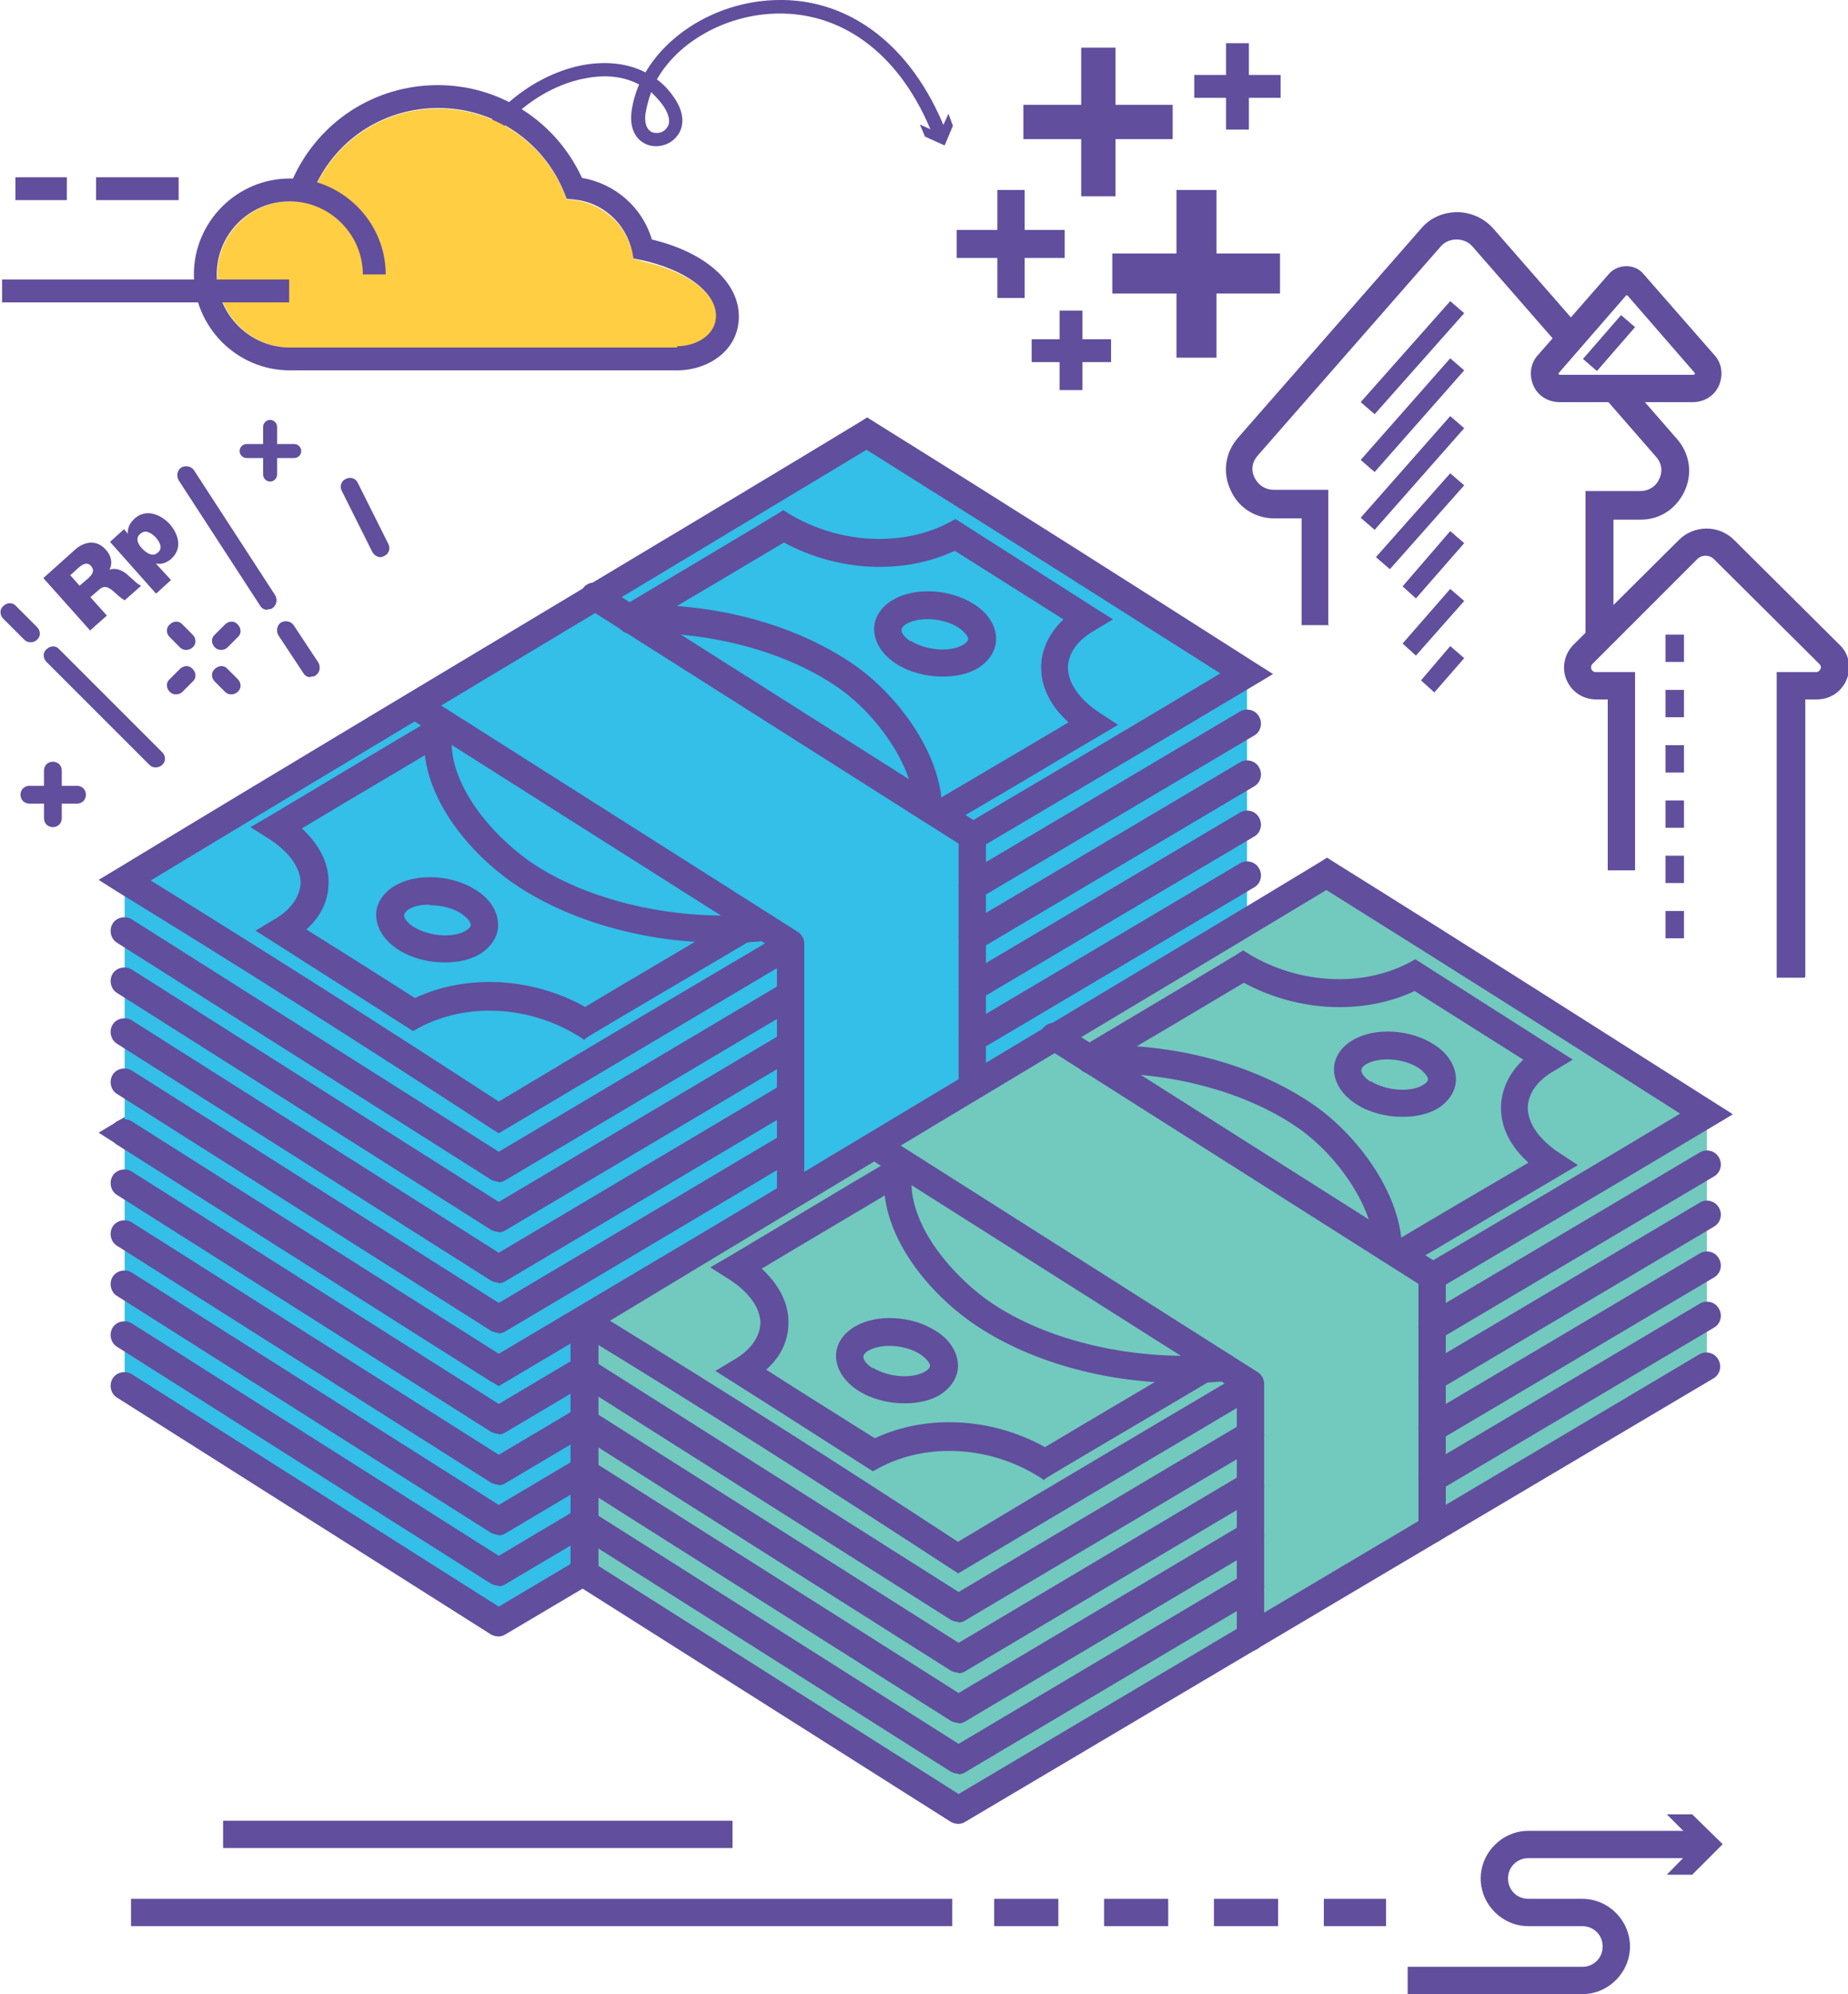 <?xml version="1.0" encoding="UTF-8"?>
<!DOCTYPE svg PUBLIC "-//W3C//DTD SVG 1.1//EN" "http://www.w3.org/Graphics/SVG/1.1/DTD/svg11.dtd">
<!-- Creator: CorelDRAW 2018 (64-Bit Evaluation Version) -->
<svg xmlns="http://www.w3.org/2000/svg" xml:space="preserve" width="2.802in" height="3.023in" version="1.1" style="shape-rendering:geometricPrecision; text-rendering:geometricPrecision; image-rendering:optimizeQuality; fill-rule:evenodd; clip-rule:evenodd"
viewBox="0 0 29.09 31.39"
 xmlns:xlink="http://www.w3.org/1999/xlink">
 <defs>
  <style type="text/css">
   <![CDATA[
    .fil3 {fill:#FFCE42;fill-rule:nonzero}
    .fil2 {fill:#72C9BE;fill-rule:nonzero}
    .fil0 {fill:#33BFE7;fill-rule:nonzero}
    .fil1 {fill:#614E9D;fill-rule:nonzero}
    .fil4 {fill:#614E9D;fill-rule:nonzero}
   ]]>
  </style>
 </defs>
 <g id="Layer_x0020_1">
  <polygon class="fil0" points="1.96,21.81 1.96,17.83 13.65,10.8 19.63,14.58 19.63,18.56 7.85,25.54 "/>
  <path class="fil1" d="M12.45 23.03c-0.12,0 -0.22,-0.1 -0.22,-0.22l0 -3.87 -5.81 -3.68c-0.1,-0.06 -0.13,-0.2 -0.07,-0.3 0.06,-0.1 0.2,-0.13 0.3,-0.07l5.91 3.75c0.06,0.04 0.1,0.11 0.1,0.18l0 3.99c0,0.12 -0.1,0.22 -0.22,0.22z"/>
  <path class="fil1" d="M15.31 21.34c-0.12,0 -0.22,-0.1 -0.22,-0.22l0 -3.87 -5.85 -3.71c-0.1,-0.06 -0.13,-0.2 -0.07,-0.3 0.06,-0.1 0.2,-0.13 0.3,-0.07l5.95 3.77c0.06,0.04 0.1,0.11 0.1,0.18l0 3.99c0,0.12 -0.1,0.22 -0.22,0.22z"/>
  <path class="fil1" d="M7.85 21.82l-0.11 -0.07c-2.1,-1.37 -4.03,-2.59 -5.89,-3.73l-0.3 -0.19 0.3 -0.18c2.62,-1.59 5.3,-3.19 7.88,-4.74 1.27,-0.76 2.54,-1.52 3.81,-2.29l0.11 -0.07 0.11 0.07c2.1,1.31 4.2,2.65 5.98,3.78l0.3 0.19 -0.3 0.18c-1.44,0.86 -2.88,1.71 -4.32,2.56l-0.22 -0.37c1.34,-0.79 2.68,-1.58 4.01,-2.38 -1.68,-1.07 -3.62,-2.3 -5.57,-3.52 -1.23,0.74 -2.46,1.48 -3.69,2.22 -2.48,1.49 -5.05,3.03 -7.58,4.56 1.74,1.07 3.53,2.21 5.48,3.48 1.6,-0.96 3.16,-1.88 4.48,-2.66l0.22 0.37c-1.35,0.8 -2.95,1.75 -4.6,2.73l-0.12 0.07z"/>
  <path class="fil1" d="M9.2 20.35l-0.11 -0.07c-0.77,-0.47 -1.74,-0.52 -2.48,-0.13l-0.11 0.06 -0.11 -0.07c-0.7,-0.45 -1.4,-0.89 -2.07,-1.32l-0.3 -0.19 0.3 -0.18c0.26,-0.15 0.4,-0.36 0.41,-0.57 0,-0.24 -0.18,-0.49 -0.49,-0.69l-0.3 -0.19 0.31 -0.18c0.84,-0.5 1.68,-1.01 2.53,-1.51l0.22 0.37c-0.75,0.45 -1.5,0.89 -2.25,1.34 0.27,0.25 0.43,0.55 0.42,0.86 -0,0.27 -0.12,0.53 -0.35,0.73 0.56,0.35 1.13,0.72 1.71,1.08 0.81,-0.38 1.84,-0.33 2.68,0.13 0.8,-0.48 1.61,-0.95 2.41,-1.43l0.22 0.37c-0.84,0.5 -1.68,0.99 -2.52,1.49l-0.11 0.07z"/>
  <path class="fil1" d="M14.89 16.99l-0.22 -0.37c0.73,-0.43 1.37,-0.81 2.08,-1.23l0.07 -0.04c-0.29,-0.26 -0.44,-0.57 -0.43,-0.89 0.01,-0.27 0.13,-0.52 0.35,-0.73 -0.57,-0.36 -1.14,-0.72 -1.71,-1.08 -0.81,0.38 -1.84,0.33 -2.69,-0.13 -0.79,0.47 -1.53,0.91 -2.33,1.38l-0.22 -0.37c0.84,-0.5 1.6,-0.95 2.43,-1.45l0.11 -0.07 0.11 0.07c0.78,0.46 1.76,0.51 2.49,0.13l0.11 -0.06 0.11 0.07c0.69,0.44 1.38,0.88 2.07,1.32l0.3 0.19 -0.3 0.18c-0.26,0.15 -0.4,0.35 -0.41,0.57 -0,0.25 0.18,0.51 0.5,0.72l0.29 0.19 -0.65 0.38c-0.7,0.42 -1.35,0.8 -2.08,1.23z"/>
  <path class="fil1" d="M14.62 16.92c-0.12,0 -0.21,-0.09 -0.22,-0.21 -0.03,-0.7 -0.61,-1.48 -1.17,-1.88 -0.84,-0.6 -2.1,-0.93 -3.3,-0.88 -0.12,0 -0.22,-0.09 -0.23,-0.21 -0.01,-0.12 0.09,-0.22 0.21,-0.23 1.31,-0.06 2.64,0.3 3.57,0.96 0.63,0.45 1.32,1.33 1.35,2.21 0,0.12 -0.09,0.22 -0.21,0.22 -0,0 -0.01,0 -0.01,0z"/>
  <path class="fil1" d="M11.37 18.82c-1.23,0 -2.45,-0.35 -3.31,-0.95 -0.84,-0.59 -1.58,-1.62 -1.34,-2.58 0.03,-0.12 0.15,-0.19 0.26,-0.16 0.12,0.03 0.19,0.15 0.16,0.26 -0.19,0.76 0.48,1.63 1.17,2.13 0.92,0.65 2.37,0.98 3.7,0.84 0.12,-0.01 0.23,0.07 0.24,0.19 0.01,0.12 -0.07,0.23 -0.19,0.24 -0.23,0.02 -0.46,0.04 -0.69,0.04z"/>
  <path class="fil1" d="M6.76 18.22c-0.12,0 -0.24,0.02 -0.32,0.07 -0.02,0.01 -0.08,0.05 -0.08,0.1 -0,0.04 0.04,0.11 0.15,0.18l0 0c0.24,0.15 0.62,0.18 0.82,0.06 0.02,-0.01 0.08,-0.05 0.08,-0.09 0,-0.04 -0.05,-0.11 -0.15,-0.18 -0.14,-0.09 -0.32,-0.13 -0.49,-0.13zm0.23 0.91c-0.25,0 -0.52,-0.07 -0.72,-0.2l0 0c-0.22,-0.14 -0.35,-0.34 -0.35,-0.55 0,-0.18 0.11,-0.35 0.3,-0.46 0.34,-0.2 0.9,-0.17 1.27,0.07 0.23,0.14 0.35,0.34 0.35,0.55 -0,0.18 -0.11,0.35 -0.29,0.46 -0.15,0.09 -0.35,0.13 -0.55,0.13z"/>
  <path class="fil1" d="M14.6 13.72c-0.12,0 -0.24,0.02 -0.32,0.07 -0.02,0.01 -0.08,0.05 -0.08,0.1 -0,0.04 0.04,0.11 0.15,0.18l0 0c0.24,0.15 0.62,0.18 0.82,0.06 0.02,-0.01 0.08,-0.05 0.08,-0.09 0,-0.04 -0.05,-0.11 -0.15,-0.18 -0.14,-0.09 -0.32,-0.13 -0.49,-0.13zm0.23 0.91c-0.25,0 -0.52,-0.07 -0.72,-0.2l0 0c-0.22,-0.14 -0.35,-0.34 -0.35,-0.55 0,-0.18 0.11,-0.35 0.3,-0.46 0.34,-0.2 0.9,-0.17 1.27,0.07 0.23,0.14 0.35,0.35 0.35,0.55 -0,0.18 -0.11,0.35 -0.29,0.46 -0.15,0.09 -0.35,0.13 -0.55,0.13z"/>
  <path class="fil1" d="M7.85 25.76c-0.04,0 -0.08,-0.01 -0.12,-0.03l-5.89 -3.73c-0.1,-0.06 -0.13,-0.2 -0.07,-0.3 0.06,-0.1 0.2,-0.13 0.3,-0.07l5.78 3.66 11.66 -6.92c0.1,-0.06 0.24,-0.03 0.3,0.08 0.06,0.1 0.03,0.24 -0.08,0.3l-11.78 6.98c-0.03,0.02 -0.07,0.03 -0.11,0.03z"/>
  <path class="fil1" d="M7.85 24.96c-0.04,0 -0.08,-0.01 -0.12,-0.03l-5.89 -3.73c-0.1,-0.06 -0.13,-0.2 -0.07,-0.3 0.06,-0.1 0.2,-0.13 0.3,-0.07l5.78 3.66 4.48 -2.66c0.1,-0.06 0.24,-0.03 0.3,0.08 0.06,0.1 0.03,0.24 -0.08,0.3l-4.6 2.73c-0.03,0.02 -0.07,0.03 -0.11,0.03z"/>
  <path class="fil1" d="M15.31 20.54c-0.07,0 -0.15,-0.04 -0.19,-0.11 -0.06,-0.1 -0.03,-0.24 0.08,-0.3l4.32 -2.56c0.1,-0.06 0.24,-0.03 0.3,0.08 0.06,0.1 0.03,0.24 -0.08,0.3l-4.32 2.56c-0.03,0.02 -0.07,0.03 -0.11,0.03z"/>
  <path class="fil1" d="M7.85 24.16c-0.04,0 -0.08,-0.01 -0.12,-0.03l-5.89 -3.73c-0.1,-0.06 -0.13,-0.2 -0.07,-0.3 0.06,-0.1 0.2,-0.13 0.3,-0.07l5.78 3.66 4.48 -2.66c0.1,-0.06 0.24,-0.03 0.3,0.08 0.06,0.1 0.03,0.24 -0.08,0.3l-4.6 2.73c-0.03,0.02 -0.07,0.03 -0.11,0.03z"/>
  <path class="fil1" d="M15.31 19.74c-0.07,0 -0.15,-0.04 -0.19,-0.11 -0.06,-0.1 -0.03,-0.24 0.08,-0.3l4.32 -2.56c0.1,-0.06 0.24,-0.03 0.3,0.08 0.06,0.1 0.03,0.24 -0.08,0.3l-4.32 2.56c-0.03,0.02 -0.07,0.03 -0.11,0.03z"/>
  <path class="fil1" d="M7.85 23.37c-0.04,0 -0.08,-0.01 -0.12,-0.03l-5.89 -3.73c-0.1,-0.06 -0.13,-0.2 -0.07,-0.3 0.06,-0.1 0.2,-0.13 0.3,-0.07l5.78 3.66 4.48 -2.66c0.1,-0.06 0.24,-0.03 0.3,0.08 0.06,0.1 0.03,0.24 -0.08,0.3l-4.6 2.73c-0.03,0.02 -0.07,0.03 -0.11,0.03z"/>
  <path class="fil1" d="M15.31 18.95c-0.07,0 -0.15,-0.04 -0.19,-0.11 -0.06,-0.1 -0.03,-0.24 0.08,-0.3l4.32 -2.56c0.1,-0.06 0.24,-0.03 0.3,0.08 0.06,0.1 0.03,0.24 -0.08,0.3l-4.32 2.56c-0.03,0.02 -0.07,0.03 -0.11,0.03z"/>
  <path class="fil1" d="M7.85 22.57c-0.04,0 -0.08,-0.01 -0.12,-0.03l-5.89 -3.73c-0.1,-0.06 -0.13,-0.2 -0.07,-0.3 0.06,-0.1 0.2,-0.13 0.3,-0.07l5.78 3.66 4.48 -2.66c0.1,-0.06 0.24,-0.03 0.3,0.08 0.06,0.1 0.03,0.24 -0.08,0.3l-4.6 2.73c-0.03,0.02 -0.07,0.03 -0.11,0.03z"/>
  <path class="fil1" d="M15.31 18.15c-0.07,0 -0.15,-0.04 -0.19,-0.11 -0.06,-0.1 -0.03,-0.24 0.08,-0.3l4.32 -2.56c0.1,-0.06 0.24,-0.03 0.3,0.08 0.06,0.1 0.03,0.24 -0.08,0.3l-4.32 2.56c-0.03,0.02 -0.07,0.03 -0.11,0.03z"/>
  <polygon class="fil0" points="1.96,17.83 1.96,13.85 13.65,6.82 19.63,10.6 19.63,14.58 7.85,21.56 "/>
  <path class="fil1" d="M12.45 19.06c-0.12,0 -0.22,-0.1 -0.22,-0.22l0 -3.87 -5.81 -3.68c-0.1,-0.06 -0.13,-0.2 -0.07,-0.3 0.06,-0.1 0.2,-0.13 0.3,-0.07l5.91 3.75c0.06,0.04 0.1,0.11 0.1,0.18l0 3.99c0,0.12 -0.1,0.22 -0.22,0.22z"/>
  <path class="fil1" d="M15.31 17.37c-0.12,0 -0.22,-0.1 -0.22,-0.22l0 -3.87 -5.85 -3.71c-0.1,-0.06 -0.13,-0.2 -0.07,-0.3 0.06,-0.1 0.2,-0.13 0.3,-0.07l5.95 3.77c0.06,0.04 0.1,0.11 0.1,0.18l0 3.99c0,0.12 -0.1,0.22 -0.22,0.22z"/>
  <path class="fil1" d="M7.85 17.84l-0.11 -0.07c-2.1,-1.37 -4.03,-2.59 -5.89,-3.73l-0.3 -0.19 0.3 -0.18c2.62,-1.59 5.3,-3.19 7.88,-4.74 1.27,-0.76 2.54,-1.52 3.81,-2.29l0.11 -0.07 0.11 0.07c2.12,1.32 4.21,2.65 5.98,3.78l0.3 0.19 -0.3 0.18c-1.44,0.86 -2.88,1.71 -4.32,2.56l-0.22 -0.37c1.34,-0.79 2.68,-1.58 4.01,-2.38 -1.67,-1.06 -3.61,-2.29 -5.57,-3.52 -1.23,0.74 -2.46,1.48 -3.69,2.22 -2.48,1.49 -5.05,3.03 -7.58,4.56 1.73,1.07 3.53,2.21 5.48,3.48 1.6,-0.96 3.16,-1.88 4.48,-2.66l0.22 0.37c-1.35,0.8 -2.95,1.75 -4.6,2.73l-0.12 0.07z"/>
  <path class="fil1" d="M9.2 16.37l-0.11 -0.07c-0.77,-0.47 -1.74,-0.52 -2.48,-0.13l-0.11 0.06 -0.11 -0.07c-0.7,-0.45 -1.4,-0.89 -2.07,-1.32l-0.3 -0.19 0.3 -0.18c0.26,-0.15 0.4,-0.36 0.41,-0.57 0,-0.24 -0.18,-0.49 -0.49,-0.69l-0.3 -0.19 0.31 -0.18c0.84,-0.5 1.68,-1.01 2.53,-1.51l0.22 0.37c-0.75,0.45 -1.5,0.89 -2.25,1.34 0.27,0.25 0.43,0.55 0.42,0.86 -0,0.27 -0.12,0.53 -0.35,0.73 0.56,0.35 1.13,0.71 1.71,1.08 0.81,-0.38 1.84,-0.33 2.68,0.14 0.8,-0.48 1.61,-0.95 2.41,-1.43l0.22 0.37c-0.84,0.5 -1.68,0.99 -2.52,1.49l-0.11 0.07z"/>
  <path class="fil1" d="M14.89 13.01l-0.22 -0.37c0.68,-0.4 1.29,-0.76 1.95,-1.15l0.2 -0.12c-0.29,-0.26 -0.44,-0.57 -0.43,-0.89 0.01,-0.27 0.13,-0.52 0.35,-0.73 -0.57,-0.36 -1.14,-0.72 -1.71,-1.08 -0.81,0.38 -1.84,0.33 -2.69,-0.13 -0.79,0.47 -1.53,0.91 -2.33,1.38l-0.22 -0.37c0.84,-0.5 1.6,-0.95 2.43,-1.45l0.11 -0.07 0.11 0.07c0.78,0.46 1.76,0.51 2.49,0.13l0.11 -0.06 0.11 0.07c0.69,0.44 1.38,0.88 2.07,1.32l0.3 0.19 -0.3 0.18c-0.26,0.15 -0.4,0.35 -0.41,0.57 -0,0.25 0.18,0.51 0.5,0.72l0.29 0.19 -0.78 0.46c-0.65,0.39 -1.26,0.75 -1.95,1.15z"/>
  <path class="fil1" d="M14.62 12.94c-0.12,0 -0.21,-0.09 -0.22,-0.21 -0.03,-0.7 -0.61,-1.48 -1.17,-1.88 -0.84,-0.6 -2.1,-0.93 -3.3,-0.88 -0.12,0.01 -0.22,-0.09 -0.23,-0.21 -0.01,-0.12 0.09,-0.22 0.21,-0.23 1.31,-0.06 2.64,0.3 3.57,0.96 0.63,0.45 1.32,1.33 1.35,2.21 0,0.12 -0.09,0.22 -0.21,0.22 -0,0 -0.01,0 -0.01,0z"/>
  <path class="fil1" d="M11.37 14.84c-1.23,0 -2.45,-0.35 -3.31,-0.95 -0.84,-0.59 -1.58,-1.62 -1.34,-2.58 0.03,-0.12 0.15,-0.19 0.26,-0.16 0.12,0.03 0.19,0.15 0.16,0.26 -0.19,0.76 0.48,1.63 1.17,2.13 0.92,0.65 2.37,0.98 3.7,0.84 0.12,-0.01 0.23,0.07 0.24,0.19 0.01,0.12 -0.07,0.23 -0.19,0.24 -0.23,0.02 -0.46,0.04 -0.69,0.04z"/>
  <path class="fil1" d="M6.76 14.24c-0.12,0 -0.24,0.02 -0.32,0.07 -0.02,0.01 -0.08,0.05 -0.08,0.1 -0,0.04 0.04,0.11 0.15,0.18 0.24,0.15 0.62,0.18 0.82,0.06 0.02,-0.01 0.08,-0.05 0.08,-0.09 0,-0.04 -0.05,-0.11 -0.15,-0.18 -0.14,-0.09 -0.32,-0.13 -0.49,-0.13zm0.23 0.91c-0.25,0 -0.52,-0.07 -0.72,-0.2 -0.22,-0.14 -0.35,-0.34 -0.35,-0.55 0,-0.18 0.11,-0.35 0.3,-0.46 0.34,-0.2 0.9,-0.17 1.27,0.07 0.23,0.14 0.35,0.35 0.35,0.55 -0,0.18 -0.11,0.35 -0.29,0.46 -0.15,0.09 -0.35,0.13 -0.55,0.13z"/>
  <path class="fil1" d="M14.34 10.09c0.24,0.15 0.62,0.18 0.82,0.06 0.02,-0.01 0.08,-0.05 0.08,-0.09 0,-0.04 -0.05,-0.11 -0.15,-0.18 -0.23,-0.15 -0.61,-0.18 -0.82,-0.06 -0.02,0.01 -0.08,0.05 -0.08,0.1 -0,0.04 0.04,0.11 0.15,0.18l0 0zm0.49 0.56c-0.25,0 -0.52,-0.07 -0.72,-0.2l0 0c-0.22,-0.14 -0.35,-0.34 -0.35,-0.55 0,-0.18 0.11,-0.35 0.3,-0.46 0.34,-0.2 0.9,-0.17 1.27,0.07 0.23,0.14 0.35,0.35 0.35,0.55 -0,0.18 -0.11,0.35 -0.29,0.46 -0.15,0.09 -0.35,0.13 -0.55,0.13z"/>
  <path class="fil1" d="M7.85 21.78c-0.04,0 -0.08,-0.01 -0.12,-0.03l-5.89 -3.73c-0.1,-0.06 -0.13,-0.2 -0.07,-0.3 0.06,-0.1 0.2,-0.13 0.3,-0.07l5.78 3.66 11.66 -6.92c0.1,-0.06 0.24,-0.03 0.3,0.08 0.06,0.1 0.03,0.24 -0.08,0.3l-11.78 6.98c-0.03,0.02 -0.07,0.03 -0.11,0.03z"/>
  <path class="fil1" d="M7.85 20.98c-0.04,0 -0.08,-0.01 -0.12,-0.03l-5.89 -3.73c-0.1,-0.06 -0.13,-0.2 -0.07,-0.3 0.06,-0.1 0.2,-0.13 0.3,-0.07l5.78 3.66 4.48 -2.66c0.1,-0.06 0.24,-0.03 0.3,0.08 0.06,0.1 0.03,0.24 -0.08,0.3l-4.6 2.73c-0.03,0.02 -0.07,0.03 -0.11,0.03z"/>
  <path class="fil1" d="M15.31 16.56c-0.07,0 -0.15,-0.04 -0.19,-0.11 -0.06,-0.1 -0.03,-0.24 0.08,-0.3l4.32 -2.56c0.1,-0.06 0.24,-0.03 0.3,0.08 0.06,0.1 0.03,0.24 -0.08,0.3l-4.32 2.56c-0.03,0.02 -0.07,0.03 -0.11,0.03z"/>
  <path class="fil1" d="M7.85 20.19c-0.04,0 -0.08,-0.01 -0.12,-0.03l-5.89 -3.73c-0.1,-0.06 -0.13,-0.2 -0.07,-0.3 0.06,-0.1 0.2,-0.13 0.3,-0.07l5.78 3.66 4.48 -2.66c0.1,-0.06 0.24,-0.03 0.3,0.08 0.06,0.1 0.03,0.24 -0.08,0.3l-4.6 2.73c-0.03,0.02 -0.07,0.03 -0.11,0.03z"/>
  <path class="fil1" d="M15.31 15.76c-0.07,0 -0.15,-0.04 -0.19,-0.11 -0.06,-0.1 -0.03,-0.24 0.08,-0.3l4.32 -2.56c0.1,-0.06 0.24,-0.03 0.3,0.08 0.06,0.1 0.03,0.24 -0.08,0.3l-4.32 2.56c-0.03,0.02 -0.07,0.03 -0.11,0.03z"/>
  <path class="fil1" d="M7.85 19.39c-0.04,0 -0.08,-0.01 -0.12,-0.03l-5.89 -3.73c-0.1,-0.06 -0.13,-0.2 -0.07,-0.3 0.06,-0.1 0.2,-0.13 0.3,-0.07l5.78 3.66 4.48 -2.66c0.1,-0.06 0.24,-0.03 0.3,0.08 0.06,0.1 0.03,0.24 -0.08,0.3l-4.6 2.73c-0.03,0.02 -0.07,0.03 -0.11,0.03z"/>
  <path class="fil1" d="M15.31 14.97c-0.07,0 -0.15,-0.04 -0.19,-0.11 -0.06,-0.1 -0.03,-0.24 0.08,-0.3l4.32 -2.56c0.1,-0.06 0.24,-0.03 0.3,0.08 0.06,0.1 0.03,0.24 -0.08,0.3l-4.32 2.56c-0.03,0.02 -0.07,0.03 -0.11,0.03z"/>
  <path class="fil1" d="M7.85 18.6c-0.04,0 -0.08,-0.01 -0.12,-0.03l-5.89 -3.73c-0.1,-0.06 -0.13,-0.2 -0.07,-0.3 0.06,-0.1 0.2,-0.13 0.3,-0.07l5.78 3.66 4.48 -2.66c0.1,-0.06 0.24,-0.03 0.3,0.08 0.06,0.1 0.03,0.24 -0.08,0.3l-4.6 2.73c-0.03,0.02 -0.07,0.03 -0.11,0.03z"/>
  <path class="fil1" d="M15.31 14.17c-0.07,0 -0.15,-0.04 -0.19,-0.11 -0.06,-0.1 -0.03,-0.24 0.08,-0.3l4.32 -2.56c0.1,-0.06 0.24,-0.03 0.3,0.08 0.06,0.1 0.03,0.24 -0.08,0.3l-4.32 2.56c-0.03,0.02 -0.07,0.03 -0.11,0.03z"/>
  <polygon class="fil2" points="9.2,24.76 9.2,20.78 20.89,13.76 26.87,17.53 26.87,21.51 15.09,28.5 "/>
  <path class="fil1" d="M19.69 25.99c-0.12,0 -0.22,-0.1 -0.22,-0.22l0 -3.87 -5.81 -3.68c-0.1,-0.06 -0.13,-0.2 -0.07,-0.3 0.06,-0.1 0.2,-0.13 0.3,-0.07l5.91 3.75c0.06,0.04 0.1,0.11 0.1,0.18l0 3.99c0,0.12 -0.1,0.22 -0.22,0.22z"/>
  <path class="fil1" d="M22.55 24.3c-0.12,0 -0.22,-0.1 -0.22,-0.22l0 -3.87 -5.85 -3.71c-0.1,-0.06 -0.13,-0.2 -0.07,-0.3 0.06,-0.1 0.2,-0.13 0.3,-0.07l5.95 3.77c0.06,0.04 0.1,0.11 0.1,0.18l0 3.99c0,0.12 -0.1,0.22 -0.22,0.22z"/>
  <path class="fil1" d="M15.09 24.77l-0.11 -0.07c-2.1,-1.37 -4.02,-2.59 -5.89,-3.73l-0.3 -0.19 0.3 -0.18c2.62,-1.59 5.3,-3.19 7.88,-4.74 1.27,-0.76 2.54,-1.52 3.81,-2.29l0.11 -0.07 0.11 0.07c2.1,1.31 4.2,2.65 5.98,3.78l0.3 0.19 -0.3 0.18c-1.44,0.86 -2.88,1.71 -4.32,2.56l-0.22 -0.37c1.34,-0.79 2.68,-1.58 4.01,-2.38 -1.68,-1.07 -3.62,-2.3 -5.57,-3.52 -1.23,0.74 -2.46,1.48 -3.7,2.22 -2.48,1.49 -5.05,3.03 -7.58,4.56 1.74,1.07 3.54,2.21 5.48,3.48 1.63,-0.98 3.25,-1.93 4.48,-2.66l0.22 0.37c-1.26,0.75 -2.93,1.73 -4.6,2.73l-0.12 0.07z"/>
  <path class="fil1" d="M16.44 23.3l-0.11 -0.07c-0.77,-0.47 -1.74,-0.52 -2.48,-0.13l-0.11 0.06 -0.11 -0.07c-0.69,-0.44 -1.39,-0.89 -2.07,-1.32l-0.3 -0.19 0.3 -0.18c0.26,-0.15 0.4,-0.36 0.41,-0.57 0,-0.24 -0.18,-0.49 -0.49,-0.69l-0.3 -0.19 0.31 -0.18c0.84,-0.5 1.68,-1.01 2.53,-1.51l0.22 0.37c-0.75,0.45 -1.5,0.89 -2.25,1.34 0.27,0.25 0.43,0.55 0.42,0.86 -0,0.27 -0.12,0.53 -0.35,0.73 0.56,0.36 1.14,0.72 1.71,1.08 0.81,-0.38 1.84,-0.33 2.68,0.14 0.8,-0.48 1.61,-0.95 2.41,-1.43l0.22 0.37c-0.84,0.5 -1.68,0.99 -2.52,1.49l-0.11 0.07z"/>
  <path class="fil1" d="M22.13 19.94l-0.22 -0.37c0.72,-0.43 1.37,-0.81 2.07,-1.22l0.08 -0.05c-0.29,-0.26 -0.44,-0.57 -0.43,-0.89 0.01,-0.27 0.13,-0.52 0.35,-0.73 -0.57,-0.36 -1.14,-0.72 -1.71,-1.08 -0.81,0.38 -1.84,0.33 -2.69,-0.13 -0.79,0.47 -1.53,0.91 -2.33,1.38l-0.22 -0.37c0.84,-0.5 1.6,-0.95 2.43,-1.45l0.11 -0.07 0.11 0.07c0.78,0.46 1.76,0.51 2.49,0.13l0.11 -0.06 0.11 0.07c0.69,0.44 1.38,0.88 2.07,1.32l0.3 0.19 -0.3 0.18c-0.26,0.15 -0.4,0.35 -0.41,0.57 -0,0.25 0.18,0.51 0.5,0.72l0.29 0.19 -0.66 0.39c-0.7,0.41 -1.34,0.8 -2.07,1.22z"/>
  <path class="fil1" d="M21.86 19.87c-0.12,0 -0.21,-0.09 -0.22,-0.21 -0.03,-0.7 -0.61,-1.48 -1.17,-1.88 -0.84,-0.6 -2.1,-0.93 -3.3,-0.88 -0.12,0 -0.22,-0.09 -0.23,-0.21 -0.01,-0.12 0.09,-0.22 0.21,-0.23 1.31,-0.06 2.64,0.3 3.57,0.96 0.63,0.45 1.32,1.33 1.35,2.21 0,0.12 -0.09,0.22 -0.21,0.22 -0,0 -0.01,0 -0.01,0z"/>
  <path class="fil1" d="M18.61 21.77c-1.23,0 -2.45,-0.35 -3.31,-0.95 -0.84,-0.59 -1.58,-1.62 -1.34,-2.58 0.03,-0.12 0.15,-0.19 0.26,-0.16 0.12,0.03 0.19,0.15 0.16,0.26 -0.19,0.76 0.48,1.63 1.17,2.13 0.92,0.65 2.37,0.98 3.7,0.84 0.12,-0.01 0.23,0.07 0.24,0.19 0.01,0.12 -0.07,0.23 -0.19,0.24 -0.23,0.02 -0.46,0.04 -0.69,0.04z"/>
  <path class="fil1" d="M13.74 21.53c0.24,0.15 0.62,0.18 0.82,0.06 0.02,-0.01 0.08,-0.05 0.08,-0.09 0,-0.04 -0.05,-0.11 -0.15,-0.18 -0.23,-0.15 -0.61,-0.18 -0.82,-0.06 -0.02,0.01 -0.08,0.05 -0.08,0.1 -0,0.04 0.04,0.11 0.15,0.18l0 0zm0.49 0.56c-0.25,0 -0.52,-0.07 -0.72,-0.2l0 0c-0.22,-0.14 -0.35,-0.34 -0.35,-0.55 0,-0.18 0.11,-0.35 0.3,-0.46 0.34,-0.2 0.9,-0.17 1.27,0.07 0.23,0.14 0.35,0.35 0.35,0.55 -0,0.18 -0.11,0.35 -0.29,0.46 -0.15,0.09 -0.35,0.13 -0.55,0.13z"/>
  <path class="fil1" d="M21.58 17.02c0.24,0.15 0.62,0.18 0.82,0.06 0.02,-0.01 0.08,-0.05 0.08,-0.09 0,-0.04 -0.05,-0.11 -0.15,-0.18 -0.23,-0.15 -0.61,-0.18 -0.82,-0.06 -0.02,0.01 -0.08,0.05 -0.08,0.1 -0,0.04 0.04,0.11 0.15,0.18l0 0zm0.49 0.56c-0.25,0 -0.52,-0.07 -0.72,-0.2l0 0c-0.22,-0.14 -0.35,-0.34 -0.35,-0.55 0,-0.18 0.11,-0.35 0.3,-0.46 0.34,-0.2 0.9,-0.17 1.27,0.07 0.23,0.14 0.35,0.35 0.35,0.55 -0,0.18 -0.11,0.35 -0.29,0.46 -0.15,0.09 -0.35,0.13 -0.55,0.13z"/>
  <path class="fil1" d="M15.09 28.71c-0.04,0 -0.08,-0.01 -0.12,-0.03l-5.89 -3.73c-0.1,-0.06 -0.13,-0.2 -0.07,-0.3 0.06,-0.1 0.2,-0.13 0.3,-0.07l5.78 3.66 11.66 -6.92c0.1,-0.06 0.24,-0.03 0.3,0.08 0.06,0.1 0.03,0.24 -0.08,0.3l-11.78 6.98c-0.03,0.02 -0.07,0.03 -0.11,0.03z"/>
  <path class="fil1" d="M15.09 27.92c-0.04,0 -0.08,-0.01 -0.12,-0.03l-5.89 -3.73c-0.1,-0.06 -0.13,-0.2 -0.07,-0.3 0.06,-0.1 0.2,-0.13 0.3,-0.07l5.78 3.66 4.48 -2.66c0.1,-0.06 0.24,-0.03 0.3,0.08 0.06,0.1 0.03,0.24 -0.08,0.3l-4.6 2.73c-0.03,0.02 -0.07,0.03 -0.11,0.03z"/>
  <path class="fil1" d="M22.55 23.49c-0.07,0 -0.15,-0.04 -0.19,-0.11 -0.06,-0.1 -0.03,-0.24 0.08,-0.3l4.32 -2.56c0.1,-0.06 0.24,-0.03 0.3,0.08 0.06,0.1 0.03,0.24 -0.08,0.3l-4.32 2.56c-0.03,0.02 -0.07,0.03 -0.11,0.03z"/>
  <path class="fil1" d="M15.09 27.12c-0.04,0 -0.08,-0.01 -0.12,-0.03l-5.89 -3.73c-0.1,-0.06 -0.13,-0.2 -0.07,-0.3 0.06,-0.1 0.2,-0.13 0.3,-0.07l5.78 3.66 4.48 -2.66c0.1,-0.06 0.24,-0.03 0.3,0.08 0.06,0.1 0.03,0.24 -0.08,0.3l-4.6 2.73c-0.03,0.02 -0.07,0.03 -0.11,0.03z"/>
  <path class="fil1" d="M22.55 22.7c-0.07,0 -0.15,-0.04 -0.19,-0.11 -0.06,-0.1 -0.03,-0.24 0.08,-0.3l4.32 -2.56c0.1,-0.06 0.24,-0.03 0.3,0.08 0.06,0.1 0.03,0.24 -0.08,0.3l-4.32 2.56c-0.03,0.02 -0.07,0.03 -0.11,0.03z"/>
  <path class="fil1" d="M15.09 26.33c-0.04,0 -0.08,-0.01 -0.12,-0.03l-5.89 -3.73c-0.1,-0.06 -0.13,-0.2 -0.07,-0.3 0.06,-0.1 0.2,-0.13 0.3,-0.07l5.78 3.66 4.48 -2.66c0.1,-0.06 0.24,-0.03 0.3,0.08 0.06,0.1 0.03,0.24 -0.08,0.3l-4.6 2.73c-0.03,0.02 -0.07,0.03 -0.11,0.03z"/>
  <path class="fil1" d="M22.55 21.9c-0.07,0 -0.15,-0.04 -0.19,-0.11 -0.06,-0.1 -0.03,-0.24 0.08,-0.3l4.32 -2.56c0.1,-0.06 0.24,-0.03 0.3,0.08 0.06,0.1 0.03,0.24 -0.08,0.3l-4.32 2.56c-0.03,0.02 -0.07,0.03 -0.11,0.03z"/>
  <path class="fil1" d="M15.09 25.53c-0.04,0 -0.08,-0.01 -0.12,-0.03l-5.89 -3.73c-0.1,-0.06 -0.13,-0.2 -0.07,-0.3 0.06,-0.1 0.2,-0.13 0.3,-0.07l5.78 3.66 4.48 -2.66c0.1,-0.06 0.24,-0.03 0.3,0.08 0.06,0.1 0.03,0.24 -0.08,0.3l-4.6 2.73c-0.03,0.02 -0.07,0.03 -0.11,0.03z"/>
  <path class="fil1" d="M22.55 21.11c-0.07,0 -0.15,-0.04 -0.19,-0.11 -0.06,-0.1 -0.03,-0.24 0.08,-0.3l4.32 -2.56c0.1,-0.06 0.24,-0.03 0.3,0.08 0.06,0.1 0.03,0.24 -0.08,0.3l-4.32 2.56c-0.03,0.02 -0.07,0.03 -0.11,0.03z"/>
  <path class="fil1" d="M9.2 24.98c-0.12,0 -0.22,-0.1 -0.22,-0.22l0 -3.98c0,-0.12 0.1,-0.22 0.22,-0.22 0.12,0 0.22,0.1 0.22,0.22l0 3.98c0,0.12 -0.1,0.22 -0.22,0.22z"/>
  <path class="fil1" d="M10.25 1.45c-0.04,0.11 -0.07,0.22 -0.09,0.34 -0.02,0.15 0.02,0.25 0.1,0.29 0.08,0.03 0.18,0.01 0.23,-0.06 0.07,-0.08 0.05,-0.2 -0.04,-0.34 -0.06,-0.09 -0.13,-0.16 -0.2,-0.23zm-2.91 1.55c-0.01,0 -0.02,-0 -0.03,-0 -0.06,-0.01 -0.09,-0.07 -0.08,-0.13 0.28,-1.09 1.22,-1.72 1.97,-1.85 0.36,-0.06 0.69,-0.02 0.96,0.12 0.34,-0.58 1.02,-1.02 1.8,-1.12 1.28,-0.16 2.38,0.62 2.94,2.07 0.02,0.06 -0.01,0.12 -0.06,0.14 -0.06,0.02 -0.12,-0.01 -0.14,-0.06 -0.52,-1.36 -1.53,-2.08 -2.71,-1.94 -0.72,0.09 -1.35,0.49 -1.65,1.02 0.11,0.08 0.2,0.18 0.28,0.3 0.15,0.22 0.16,0.45 0.03,0.6 -0.11,0.14 -0.32,0.19 -0.48,0.12 -0.18,-0.08 -0.26,-0.27 -0.23,-0.51 0.02,-0.15 0.06,-0.29 0.12,-0.43 -0.3,-0.16 -0.62,-0.14 -0.83,-0.1 -0.71,0.12 -1.55,0.74 -1.79,1.69 -0.01,0.05 -0.06,0.08 -0.1,0.08z"/>
  <path class="fil1" d="M7.85 3.03c-0.07,0.28 -0.36,0.45 -0.64,0.38 -0.28,-0.07 -0.45,-0.36 -0.38,-0.64 0.07,-0.28 0.36,-0.45 0.64,-0.38 0.28,0.07 0.45,0.36 0.38,0.64z"/>
  <polygon class="fil1" points="14.48,1.96 14.79,2.1 14.93,1.79 15,1.98 14.87,2.29 14.56,2.15 "/>
  <path class="fil1" d="M0.48 10.11c-0.04,0 -0.07,-0.01 -0.1,-0.04l-0.33 -0.33c-0.06,-0.06 -0.06,-0.15 0,-0.2 0.06,-0.06 0.15,-0.06 0.2,0l0.33 0.33c0.06,0.06 0.06,0.15 0,0.2 -0.03,0.03 -0.07,0.04 -0.1,0.04z"/>
  <path class="fil1" d="M2.45 12.08c-0.04,0 -0.07,-0.01 -0.1,-0.04l-1.62 -1.62c-0.06,-0.06 -0.06,-0.15 0,-0.2 0.06,-0.06 0.15,-0.06 0.2,0l1.62 1.62c0.06,0.06 0.06,0.15 0,0.2 -0.03,0.03 -0.07,0.04 -0.1,0.04z"/>
  <path class="fil1" d="M4.21 9.6c-0.05,0 -0.09,-0.02 -0.12,-0.07l-1.28 -1.97c-0.04,-0.07 -0.02,-0.16 0.04,-0.2 0.07,-0.04 0.16,-0.02 0.2,0.04l1.28 1.97c0.04,0.07 0.02,0.16 -0.04,0.2 -0.02,0.02 -0.05,0.02 -0.08,0.02z"/>
  <path class="fil1" d="M4.89 10.66c-0.05,0 -0.09,-0.02 -0.12,-0.07l-0.39 -0.59c-0.04,-0.07 -0.02,-0.16 0.04,-0.2 0.07,-0.04 0.16,-0.02 0.2,0.04l0.39 0.59c0.04,0.07 0.02,0.16 -0.04,0.2 -0.02,0.02 -0.05,0.02 -0.08,0.02z"/>
  <path class="fil1" d="M2.77 10.93c-0.04,0 -0.07,-0.01 -0.1,-0.04 -0.06,-0.06 -0.06,-0.15 0,-0.2l0.16 -0.16c0.06,-0.06 0.15,-0.06 0.2,0 0.06,0.06 0.06,0.15 0,0.2l-0.16 0.16c-0.03,0.03 -0.07,0.04 -0.1,0.04z"/>
  <path class="fil1" d="M3.48 10.23c-0.04,0 -0.07,-0.01 -0.1,-0.04 -0.06,-0.06 -0.06,-0.15 0,-0.2l0.16 -0.16c0.06,-0.06 0.15,-0.06 0.2,0 0.06,0.06 0.06,0.15 0,0.2l-0.16 0.16c-0.03,0.03 -0.07,0.04 -0.1,0.04z"/>
  <path class="fil1" d="M2.93 10.23c-0.04,0 -0.07,-0.01 -0.1,-0.04l-0.16 -0.16c-0.06,-0.06 -0.06,-0.15 0,-0.2 0.06,-0.06 0.15,-0.06 0.2,0l0.16 0.16c0.06,0.06 0.06,0.15 0,0.2 -0.03,0.03 -0.07,0.04 -0.1,0.04z"/>
  <path class="fil1" d="M3.64 10.93c-0.04,0 -0.07,-0.01 -0.1,-0.04l-0.16 -0.16c-0.06,-0.06 -0.06,-0.15 0,-0.2 0.06,-0.06 0.15,-0.06 0.2,0l0.16 0.16c0.06,0.06 0.06,0.15 0,0.2 -0.03,0.03 -0.07,0.04 -0.1,0.04z"/>
  <path class="fil1" d="M4.63 7.21l-0.75 0c-0.06,0 -0.11,-0.05 -0.11,-0.11 0,-0.06 0.05,-0.11 0.11,-0.11l0.75 0c0.06,0 0.11,0.05 0.11,0.11 0,0.06 -0.05,0.11 -0.11,0.11z"/>
  <path class="fil1" d="M4.25 7.58c-0.06,0 -0.11,-0.05 -0.11,-0.11l0 -0.75c0,-0.06 0.05,-0.11 0.11,-0.11 0.06,0 0.11,0.05 0.11,0.11l0 0.75c0,0.06 -0.05,0.11 -0.11,0.11z"/>
  <path class="fil1" d="M1.21 12.65l-0.75 0c-0.08,0 -0.14,-0.06 -0.14,-0.14 0,-0.08 0.06,-0.14 0.14,-0.14l0.75 0c0.08,0 0.14,0.06 0.14,0.14 0,0.08 -0.06,0.14 -0.14,0.14z"/>
  <path class="fil1" d="M0.83 13.02c-0.08,0 -0.14,-0.06 -0.14,-0.14l0 -0.75c0,-0.08 0.06,-0.14 0.14,-0.14 0.08,0 0.14,0.06 0.14,0.14l0 0.75c0,0.08 -0.06,0.14 -0.14,0.14z"/>
  <path class="fil1" d="M5.99 8.77c-0.05,0 -0.1,-0.03 -0.13,-0.08l-0.48 -0.96c-0.04,-0.07 -0.01,-0.16 0.06,-0.19 0.07,-0.04 0.16,-0.01 0.19,0.06l0.48 0.96c0.04,0.07 0.01,0.16 -0.06,0.19 -0.02,0.01 -0.04,0.02 -0.06,0.02z"/>
  <polygon class="fil1" points="17.51,4.62 20.15,4.62 20.15,3.99 17.51,3.99 "/>
  <polygon class="fil1" points="18.52,5.63 19.15,5.63 19.15,2.99 18.52,2.99 "/>
  <polygon class="fil1" points="16.11,2.19 18.46,2.19 18.46,1.65 16.11,1.65 "/>
  <polygon class="fil1" points="17.02,3.09 17.56,3.09 17.56,0.75 17.02,0.75 "/>
  <polygon class="fil1" points="15.06,4.06 16.76,4.06 16.76,3.62 15.06,3.62 "/>
  <polygon class="fil1" points="15.7,4.69 16.13,4.69 16.13,2.99 15.7,2.99 "/>
  <polygon class="fil1" points="16.24,5.7 17.49,5.7 17.49,5.34 16.24,5.34 "/>
  <polygon class="fil1" points="16.68,6.14 17.04,6.14 17.04,4.89 16.68,4.89 "/>
  <polygon class="fil1" points="18.8,1.54 20.16,1.54 20.16,1.18 18.8,1.18 "/>
  <polygon class="fil1" points="19.3,2.04 19.66,2.04 19.66,0.68 19.3,0.68 "/>
  <path class="fil3" d="M10.08 4.1l-0.11 -0.02 -0.02 -0.11c-0.1,-0.44 -0.47,-0.77 -0.92,-0.82l-0.11 -0.01 -0.04 -0.1c-0.33,-0.81 -1.11,-1.33 -1.98,-1.33 -0.89,0 -1.67,0.53 -1.99,1.36l-0.05 0.13 -0.14 -0.02c-0.06,-0.01 -0.1,-0.01 -0.15,-0.01 -0.63,0 -1.15,0.52 -1.15,1.15 0,0.63 0.52,1.15 1.15,1.15l6.1 0c0.3,0 0.61,-0.17 0.61,-0.48 0,-0.38 -0.48,-0.73 -1.19,-0.88z"/>
  <path class="fil1" d="M10.66 5.47l-6.1 0c-0.63,0 -1.15,-0.52 -1.15,-1.15 0,-0.63 0.51,-1.15 1.15,-1.15l0 0c0.63,0 1.15,0.52 1.15,1.15l0.36 0c0,-0.68 -0.46,-1.26 -1.08,-1.45 0.36,-0.72 1.09,-1.17 1.91,-1.17 0.87,0 1.65,0.52 1.98,1.33l0.04 0.1 0.11 0.01c0.45,0.04 0.82,0.37 0.92,0.82l0.02 0.11 0.11 0.02c0.71,0.15 1.19,0.51 1.19,0.88 0,0.31 -0.32,0.48 -0.61,0.48zm-0.4 -1.7c-0.15,-0.51 -0.58,-0.88 -1.1,-0.97 -0.41,-0.89 -1.29,-1.46 -2.27,-1.46 -0.99,0 -1.87,0.57 -2.28,1.47 -0.02,-0 -0.04,-0 -0.05,-0 -0.83,0 -1.51,0.68 -1.51,1.51 0,0.83 0.68,1.51 1.51,1.51l6.1 0c0.47,0 0.97,-0.3 0.97,-0.85 0,-0.54 -0.53,-1.01 -1.37,-1.21z"/>
  <polygon class="fil1" points="0.03,4.76 4.55,4.76 4.55,4.4 0.03,4.4 "/>
  <polygon class="fil1" points="1.51,3.15 2.81,3.15 2.81,2.79 1.51,2.79 "/>
  <polygon class="fil1" points="0.24,3.15 1.05,3.15 1.05,2.79 0.24,2.79 "/>
  <path class="fil1" d="M25.39 10.05l-0.43 0 0 -2.32 0.86 0c0.13,0 0.25,-0.07 0.3,-0.19 0.06,-0.12 0.04,-0.25 -0.05,-0.35l-0.81 -0.93 0.33 -0.28 0.81 0.93c0.2,0.23 0.25,0.54 0.12,0.82 -0.13,0.28 -0.39,0.45 -0.69,0.45l-0.43 0 0 1.89z"/>
  <path class="fil1" d="M26.51 10.42l-0.29 0 0 -0.43 0.29 0 0 0.43zm0 0.87l-0.29 0 0 -0.43 0.29 0 0 0.43zm0 0.87l-0.29 0 0 -0.43 0.29 0 0 0.43zm0 0.87l-0.29 0 0 -0.43 0.29 0 0 0.43zm0 0.87l-0.29 0 0 -0.43 0.29 0 0 0.43zm0 0.87l-0.29 0 0 -0.43 0.29 0 0 0.43z"/>
  <path class="fil1" d="M20.92 9.84l-0.43 0 0 -1.68 -0.43 0c-0.3,0 -0.57,-0.17 -0.69,-0.45 -0.13,-0.28 -0.08,-0.59 0.12,-0.82l2.88 -3.29c0.14,-0.17 0.35,-0.26 0.57,-0.26l0 0c0.22,0 0.43,0.1 0.57,0.26l1.38 1.58 -0.33 0.28 -1.38 -1.58c-0.06,-0.07 -0.15,-0.11 -0.25,-0.11l-0 0c-0.1,0 -0.19,0.04 -0.25,0.11l-2.88 3.29c-0.09,0.1 -0.11,0.23 -0.05,0.35 0.06,0.12 0.17,0.19 0.3,0.19l0.86 0 0 2.12z"/>
  <polygon class="fil1" points="21.64,6.52 21.42,6.33 22.83,4.74 23.05,4.93 "/>
  <polygon class="fil1" points="21.64,7.43 21.42,7.24 22.83,5.64 23.05,5.83 "/>
  <polygon class="fil1" points="21.64,8.34 21.42,8.15 22.83,6.55 23.05,6.74 "/>
  <polygon class="fil1" points="21.88,8.96 21.66,8.77 22.83,7.45 23.05,7.64 "/>
  <polygon class="fil1" points="22.29,9.42 22.08,9.23 22.83,8.36 23.05,8.55 "/>
  <polygon class="fil1" points="22.29,10.32 22.08,10.13 22.83,9.27 23.05,9.46 "/>
  <polygon class="fil1" points="22.58,10.9 22.37,10.71 22.83,10.17 23.05,10.36 "/>
  <path class="fil1" d="M28.4 15.39l-0.43 0 0 -4.81 0.62 0c0.04,0 0.06,-0.03 0.07,-0.05 0.01,-0.02 0.01,-0.05 -0.02,-0.08l-1.66 -1.65c-0.07,-0.07 -0.19,-0.07 -0.26,0l-1.65 1.65c-0.03,0.03 -0.02,0.06 -0.02,0.08 0.01,0.02 0.03,0.05 0.07,0.05l0.62 0 0 3.12 -0.43 0 0 -2.69 -0.18 0c-0.21,0 -0.39,-0.12 -0.47,-0.31 -0.08,-0.19 -0.03,-0.41 0.11,-0.55l1.66 -1.65c0.24,-0.24 0.63,-0.24 0.87,-0l1.66 1.65c0.15,0.14 0.19,0.36 0.11,0.55 -0.08,0.19 -0.26,0.31 -0.47,0.31l-0.18 0 0 4.37z"/>
  <path class="fil1" d="M25.6 4.65l-1.06 1.22c-0,0 -0.01,0.01 -0,0.02 0,0.01 0.01,0.01 0.02,0.01l2.1 0c0,0 0.01,0 0.02,-0.01 0,-0.01 0,-0.02 -0,-0.02l-1.06 -1.22zm1.05 1.68l-2.1 0c-0.18,0 -0.34,-0.1 -0.41,-0.26 -0.07,-0.16 -0.05,-0.35 0.07,-0.48l1.12 -1.28c0.14,-0.16 0.41,-0.16 0.54,0l1.12 1.28c0.12,0.13 0.14,0.32 0.07,0.48 -0.07,0.16 -0.23,0.26 -0.41,0.26z"/>
  <polygon class="fil1" points="25.14,5.84 24.92,5.65 25.52,4.96 25.74,5.15 "/>
  <path class="fil1" d="M24.91 31.39l-2.75 0 0 -0.43 2.75 0c0.18,0 0.32,-0.14 0.32,-0.32 0,-0.18 -0.14,-0.32 -0.32,-0.32l-0.85 0c-0.41,0 -0.75,-0.34 -0.75,-0.75 0,-0.41 0.34,-0.75 0.75,-0.75l2.73 0 0 0.43 -2.73 0c-0.18,0 -0.32,0.14 -0.32,0.32 0,0.18 0.14,0.32 0.32,0.32l0.85 0c0.41,0 0.75,0.34 0.75,0.75 0,0.41 -0.34,0.75 -0.75,0.75z"/>
  <polygon class="fil1" points="26.24,28.56 26.71,29.03 26.24,29.51 26.64,29.51 27.12,29.03 26.64,28.56 "/>
  <polygon class="fil1" points="2.06,30.32 14.99,30.32 14.99,29.89 2.06,29.89 "/>
  <path class="fil1" d="M16.66 30.32l-1.01 0 0 -0.43 1.01 0 0 0.43zm1.73 0l-1.01 0 0 -0.43 1.01 0 0 0.43zm1.73 0l-1.01 0 0 -0.43 1.01 0 0 0.43zm1.7 0l-0.98 0 0 -0.43 0.98 0 0 0.43z"/>
  <polygon class="fil1" points="3.51,29.09 11.53,29.09 11.53,28.66 3.51,28.66 "/>
  <path class="fil4" d="M1.42 9.92l0.26 -0.23 -0.26 -0.29 0.14 -0.12c0.1,-0.09 0.18,-0.01 0.26,0.06 0.04,0.04 0.09,0.08 0.14,0.11l0.26 -0.23c-0.06,-0.02 -0.15,-0.12 -0.19,-0.15 -0.1,-0.1 -0.22,-0.14 -0.31,-0.1 0.06,-0.11 0.02,-0.24 -0.06,-0.32 -0.14,-0.16 -0.34,-0.13 -0.49,0.01l-0.49 0.44 0.75 0.84zm-0.31 -0.87l0.12 -0.11c0.1,-0.09 0.16,-0.08 0.2,-0.03 0.07,0.08 0.01,0.14 -0.04,0.19l-0.14 0.12 -0.15 -0.17z"/>
  <path id="1" class="fil4" d="M2.24 8.64c-0.07,-0.07 -0.12,-0.17 -0.03,-0.24 0.08,-0.07 0.17,-0.01 0.24,0.06 0.06,0.07 0.12,0.17 0.03,0.24 -0.08,0.07 -0.17,0.01 -0.24,-0.06zm0.22 0.7l0.23 -0.21 -0.24 -0.26 0 -0c0.08,0.02 0.17,-0.01 0.24,-0.07 0.2,-0.18 0.1,-0.41 -0.02,-0.55 -0.14,-0.15 -0.37,-0.25 -0.55,-0.09 -0.11,0.1 -0.11,0.18 -0.11,0.24l-0 0 -0.06 -0.07 -0.22 0.2 0.72 0.81z"/>
 </g>
</svg>
